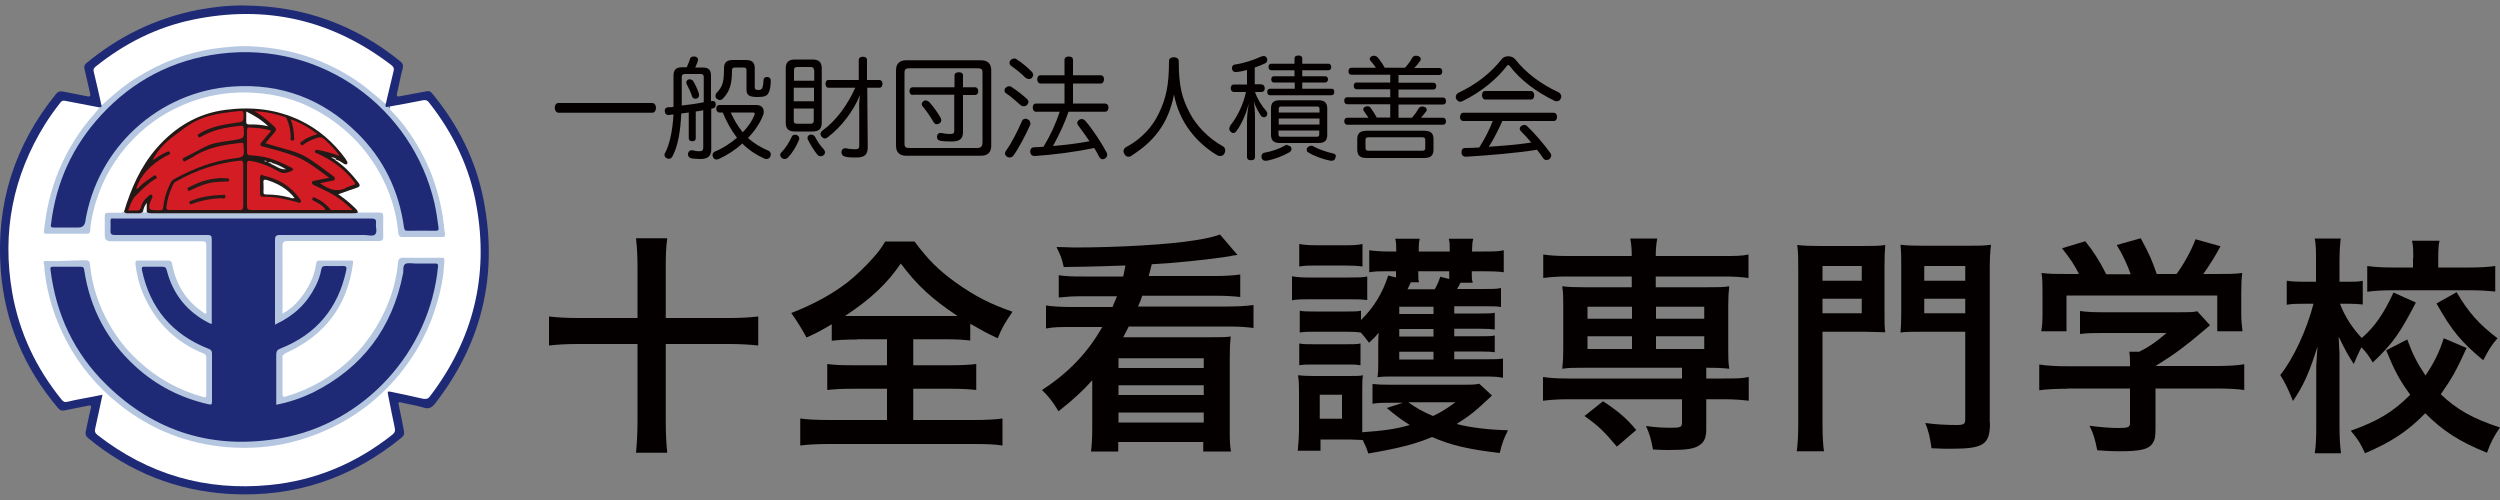 <?xml version="1.0" encoding="UTF-8"?><svg id="_レイヤー_1" xmlns="http://www.w3.org/2000/svg" viewBox="0 0 100 20"><rect x="0" y="0" width="100" height="20" fill="#808080" stroke="none"/><defs><style>.cls-1{fill:#b6c7e2;}.cls-2{fill:#231916;}.cls-3{fill:#b5c6e1;}.cls-4{fill:#1e2a76;}.cls-5{fill:#fff;}.cls-6{fill:#281c18;}.cls-7{fill:#d31c24;}.cls-8{fill:#f4f5f5;}.cls-9{fill:#a6a6a5;}.cls-10{fill:#e3e4e4;}.cls-11{fill:#ddddde;}.cls-12{fill:#261b18;}.cls-13{fill:#fbfbfc;}.cls-14{fill:#ececec;}.cls-15{fill:#040000;}</style></defs><path class="cls-15" d="M22.34,4.51c-.09,0-.15-.1-.15-.2s.05-.19.15-.19h3.75c.09,0,.15.09.15.19s-.05.2-.15.2h-3.75Z"/><path class="cls-15" d="M28.45,4.04s.02,0,.03,0c.02,0,.03,0,.04,0,.07,0,.1.04.11.12v.03c0,.06-.03.12-.09.14-.03,0-.06.01-.09.02v1.63c0,.27-.15.38-.43.38-.12,0-.28-.01-.37-.03-.07-.01-.13-.07-.13-.15,0-.01,0-.03,0-.04.02-.08.07-.13.13-.13.01,0,.03,0,.04,0,.08.02.18.04.27.04.14,0,.17-.04.17-.17v-1.47c-.1.02-.2.04-.3.05v1.07c0,.08-.05.12-.14.12-.08,0-.14-.04-.14-.12v-1.03c-.1.01-.2.03-.3.04-.03.7-.13,1.3-.35,1.71-.04.07-.08.1-.14.1-.03,0-.06,0-.09-.02-.06-.03-.09-.08-.09-.13,0-.03,0-.06.03-.09.18-.36.29-.87.33-1.53-.06,0-.13.01-.19.02h-.02c-.08,0-.13-.05-.14-.15v-.02c0-.09.05-.13.13-.14.07,0,.15,0,.22-.02,0-.08,0-.16,0-.24v-1c0-.25.11-.34.35-.34h.18c.05-.12.11-.25.13-.34.02-.06.07-.09.14-.09.02,0,.04,0,.06,0,.08.02.12.06.12.12,0,0,0,.02,0,.03-.02.09-.07.2-.11.29h.29c.24,0,.34.09.34.34v1.02ZM28.15,3.08c0-.09-.04-.12-.13-.12h-.62c-.08,0-.13.03-.13.12v1.14c.29-.03.58-.07.88-.13v-1.02ZM27.6,3.17s.09.02.12.06c.09.15.19.36.24.53,0,.02,0,.04,0,.06,0,.06-.03.1-.09.12-.02,0-.04.01-.06.01-.05,0-.11-.03-.13-.1-.04-.14-.13-.33-.22-.5,0-.02-.01-.04-.01-.05,0-.06.04-.1.08-.12.02,0,.04-.01.07-.01ZM28.78,4.5c-.08,0-.13-.07-.13-.15s.04-.15.13-.15h1.47c.2,0,.3.11.3.27,0,.05-.01.11-.04.17-.12.3-.33.61-.59.88.22.2.49.37.82.51.06.03.09.08.09.14,0,.03,0,.06-.02.1-.03.05-.08.09-.15.09-.03,0-.06,0-.09-.02-.33-.15-.62-.34-.88-.6-.28.26-.61.47-.94.62-.03.01-.06.02-.09.02-.05,0-.1-.02-.13-.08-.02-.03-.03-.07-.03-.1,0-.06.04-.11.1-.14.32-.13.62-.33.88-.55-.24-.31-.42-.65-.57-1.01h-.14ZM29.86,2.81c0-.08-.04-.11-.12-.11h-.34c-.08,0-.12.03-.12.11,0,.56-.09.84-.36,1.13-.04.04-.08.06-.13.06-.04,0-.08-.02-.12-.05-.04-.03-.05-.07-.05-.12,0-.04.01-.08.04-.11.26-.26.3-.48.3-.99,0-.24.12-.33.35-.33h.53c.24,0,.35.1.35.33v.75c0,.09.04.12.15.12.09,0,.13-.03.16-.1.02-.07.04-.19.04-.3,0-.07.05-.12.14-.12h.01c.09,0,.14.06.14.14,0,.2-.03.39-.09.5-.06.11-.16.16-.42.16-.34,0-.46-.06-.46-.29v-.78ZM29.23,4.5c.13.29.28.55.48.79.21-.21.37-.45.46-.67.01-.03.02-.05.02-.07,0-.04-.03-.05-.08-.05h-.87Z"/><path class="cls-15" d="M31.97,5.54s0,.05-.02.08c-.09.22-.26.5-.42.67-.04.04-.09.07-.14.07-.04,0-.08-.01-.12-.04-.04-.04-.06-.08-.06-.12,0-.04.01-.08.05-.11.16-.16.31-.4.41-.62.02-.06.08-.08.13-.08.02,0,.04,0,.07.01.06.03.1.07.1.13ZM31.43,2.74c0-.26.12-.36.38-.36h.68c.26,0,.38.1.38.36v2.17c0,.26-.13.35-.38.35h-.68c-.26,0-.38-.09-.38-.35v-2.17ZM32.56,2.8c0-.08-.05-.12-.13-.12h-.54c-.08,0-.13.03-.13.12v.43h.81v-.43ZM32.56,3.51h-.81v.54h.81v-.54ZM31.75,4.34v.5c0,.08.05.11.13.11h.54c.08,0,.13-.03.13-.11v-.5h-.81ZM32.47,5.39c.05,0,.1.03.13.08.09.18.23.38.35.5.03.04.05.08.05.12,0,.05-.02.09-.06.12-.04.03-.08.04-.12.04-.05,0-.09-.02-.13-.07-.13-.16-.28-.4-.37-.59-.02-.03-.02-.05-.02-.08,0-.05.03-.09.09-.12.02,0,.04-.01.07-.01ZM33.14,3.51c-.08,0-.12-.07-.12-.16s.04-.15.12-.15h1.21v-.8c0-.08.06-.13.16-.13.11,0,.17.04.17.13v.8h.49c.08,0,.13.06.13.15s-.04.16-.13.16h-.48l.02,2.37c0,.31-.13.42-.46.42-.16,0-.33,0-.46-.04-.08-.02-.13-.08-.13-.16,0-.01,0-.03,0-.04.01-.08.07-.13.14-.13.01,0,.03,0,.04,0,.12.03.27.04.36.04.13,0,.17-.03.17-.14v-1.43c-.01-.18,0-.41.03-.6-.26.64-.74,1.27-1.29,1.69-.04.03-.08.05-.12.05-.04,0-.09-.03-.13-.08-.02-.03-.04-.06-.04-.1,0-.05.03-.1.08-.14.55-.39,1.01-1.04,1.31-1.71h-1.08Z"/><path class="cls-15" d="M39.65,5.82c0,.28-.14.41-.42.41h-2.97c-.28,0-.42-.13-.42-.41v-3c0-.28.14-.41.42-.41h2.97c.28,0,.42.13.42.41v3ZM39.1,5.92c.15,0,.2-.09.2-.22v-2.8c0-.13-.05-.17-.2-.17h-2.72c-.15,0-.2.05-.2.17v2.85c0,.13.05.17.2.17h2.72ZM36.51,3.8c-.08,0-.13-.07-.13-.15,0-.09.04-.16.13-.16h1.67v-.47c0-.08.06-.13.17-.13s.17.04.17.13v.47h.48c.08,0,.13.07.13.16s-.05.15-.13.15h-.48v1.47c0,.29-.13.39-.47.39-.17,0-.34-.01-.44-.03-.08-.01-.13-.07-.13-.14,0-.02,0-.03,0-.05.02-.08.06-.12.13-.12.01,0,.03,0,.04,0,.1.02.23.04.33.04.18,0,.19-.04.19-.16v-1.41h-1.67ZM37.03,4.02c.05,0,.1.03.14.06.16.18.35.44.46.64.01.03.02.06.02.09,0,.06-.03.1-.08.13-.04.02-.07.03-.1.03-.05,0-.1-.03-.13-.09-.12-.21-.27-.43-.43-.62-.03-.03-.04-.06-.04-.1,0-.04.03-.09.08-.12.03-.02.06-.03.09-.03Z"/><path class="cls-15" d="M41.07,3.94s.07.09.07.13-.02.08-.05.12c-.04.04-.08.06-.14.06-.04,0-.08-.01-.12-.04-.15-.13-.4-.36-.59-.48-.04-.02-.06-.07-.06-.11,0-.04.01-.07.04-.1.04-.04.09-.07.15-.07.03,0,.06,0,.09.03.18.11.46.33.61.47ZM41.22,4.92s0,.04-.01.07c-.17.38-.45.92-.67,1.23-.04.05-.09.08-.15.08-.04,0-.08-.01-.12-.04-.04-.03-.07-.07-.07-.12,0-.04.02-.09.06-.14.21-.29.46-.79.62-1.16.02-.06.08-.09.14-.09.03,0,.05,0,.08.02.08.03.11.09.11.15ZM41.27,2.86s.06.09.06.13-.02.08-.05.12c-.03.04-.08.05-.13.05-.04,0-.09-.02-.13-.05-.15-.16-.41-.36-.58-.48-.04-.03-.06-.07-.06-.11,0-.04.01-.08.04-.11.04-.04.09-.07.15-.07.03,0,.06,0,.09.03.18.11.45.33.6.49ZM44.2,4.14c.08,0,.14.06.14.16s-.05.17-.14.17h-1.46c-.07.21-.15.41-.24.61-.12.26-.24.51-.38.76.49-.04.98-.1,1.46-.19-.15-.22-.31-.45-.45-.63-.03-.04-.04-.07-.04-.1,0-.05.03-.1.08-.13.03-.02.07-.03.1-.03.05,0,.1.03.15.08.29.34.63.86.84,1.25.02.04.03.07.03.1,0,.06-.04.12-.09.15-.03.02-.06.03-.09.03-.06,0-.11-.03-.15-.11-.05-.11-.12-.22-.19-.34-.77.16-1.63.27-2.38.32h-.01c-.09,0-.16-.05-.17-.16v-.02c0-.11.07-.17.15-.17.13,0,.25-.01.38-.02.27-.44.49-.92.65-1.4h-.95c-.08,0-.13-.07-.13-.17s.05-.16.13-.16h1.14v-.8h-.96c-.08,0-.13-.07-.13-.17s.05-.16.13-.16h.96v-.61c0-.09.06-.14.17-.14s.17.05.17.14v.61h1.11c.08,0,.13.06.13.16s-.05.17-.13.17h-1.11v.8h1.3Z"/><path class="cls-15" d="M45.27,6.23s-.08.04-.12.04c-.07,0-.13-.03-.17-.1-.02-.04-.04-.08-.04-.12,0-.07.04-.13.11-.17.61-.32,1.06-.82,1.31-1.36.28-.59.4-1.1.4-2.08,0-.1.08-.15.2-.15.1,0,.19.05.19.15,0,.98.12,1.46.42,2.04.26.53.76,1.05,1.36,1.38.05.03.08.09.08.16,0,.04-.01.08-.04.13-.04.07-.1.09-.17.09-.04,0-.08-.01-.13-.04-.79-.48-1.5-1.29-1.71-2.42-.23,1.21-.86,1.92-1.71,2.45Z"/><path class="cls-15" d="M50.46,3.38c.08,0,.13.06.13.15s-.05.15-.13.15h-.26c.1.3.29.58.45.76.03.04.04.07.04.11,0,.04-.01.07-.04.1-.02.03-.06.04-.09.04-.04,0-.09-.02-.12-.06-.09-.13-.22-.36-.29-.58.03.18.05.44.05.63v1.6c0,.08-.05.13-.16.13s-.16-.05-.16-.13v-1.43c0-.22.03-.46.07-.72-.09.4-.29.84-.49,1.11-.04.05-.08.08-.13.08-.03,0-.06-.01-.09-.04-.04-.03-.07-.08-.07-.13,0-.04.02-.09.05-.14.28-.35.51-.83.62-1.33h-.48c-.08,0-.13-.06-.13-.15s.04-.15.13-.15h.52v-.58c-.15.04-.29.07-.42.08-.01,0-.03,0-.04,0-.08,0-.13-.05-.14-.13,0,0,0-.02,0-.03,0-.08.04-.13.12-.14.36-.05.77-.19,1.05-.32.03,0,.06-.02.09-.02.05,0,.11.02.13.08.02.03.02.05.02.08,0,.06-.04.12-.1.14-.12.06-.25.11-.4.16v.67h.27ZM51.49,5.81s.09.02.13.05c.03.03.04.07.04.1,0,.05-.03.1-.08.13-.26.15-.63.29-.92.34-.02,0-.04,0-.05,0-.08,0-.13-.05-.15-.13,0-.02,0-.04,0-.05,0-.07.04-.13.11-.14.29-.05.61-.16.83-.29.03-.02.06-.03.1-.03ZM51.78,3.3h-.83c-.07,0-.1-.06-.1-.13,0-.07.04-.12.1-.12h.83v-.24h-.93c-.07,0-.11-.06-.11-.13,0-.08.04-.13.11-.13h.93v-.21c0-.08.06-.12.16-.12s.15.04.15.12v.21h1.05c.07,0,.11.06.11.13,0,.07-.04.13-.11.13h-1.05v.24h.92c.07,0,.11.05.11.12,0,.07-.04.13-.11.13h-.92v.25h1.17c.08,0,.11.04.11.13,0,.08-.04.13-.11.13h-2.46c-.07,0-.11-.05-.11-.13,0-.08.04-.13.11-.13h.99v-.25ZM52.74,4.01c.24,0,.35.1.35.33v1.05c0,.24-.11.33-.35.33h-1.55c-.24,0-.35-.1-.35-.33v-1.05c0-.24.11-.33.35-.33h1.55ZM52.78,4.5v-.14c0-.08-.04-.1-.11-.1h-1.41c-.08,0-.11.02-.11.1v.14h1.63ZM52.78,4.98v-.24h-1.63v.24h1.63ZM51.14,5.37c0,.08.03.1.11.1h1.41c.08,0,.11-.02.11-.1v-.15h-1.63v.15ZM53.42,6.25s0,.04,0,.06c-.02.08-.08.12-.15.12-.02,0-.04,0-.05,0-.3-.06-.64-.18-.9-.34-.04-.02-.05-.06-.05-.1,0-.04,0-.07.04-.1.04-.04.09-.06.13-.06.04,0,.07,0,.1.03.22.11.48.21.79.28.07.01.11.06.11.13Z"/><path class="cls-15" d="M54.06,2.99c-.08,0-.12-.05-.12-.14s.04-.14.12-.14h.98c-.07-.1-.15-.2-.22-.28-.02-.02-.03-.04-.03-.07,0-.04.03-.09.08-.11.03-.02.06-.02.09-.02.05,0,.1.02.14.06.1.11.2.26.29.42h.81c.13-.14.23-.29.29-.4.03-.05.08-.08.14-.08.03,0,.06,0,.09.01.07.02.11.07.11.12,0,.02,0,.04-.02.07-.07.1-.15.2-.24.29h1c.08,0,.12.05.12.14s-.04.14-.12.14h-1.63v.31h1.4c.07,0,.11.05.11.13s-.04.14-.11.14h-1.4v.32h1.78c.07,0,.12.05.12.14s-.04.14-.12.14h-1.78v.53h.54c.11-.13.2-.25.26-.37.04-.05.08-.08.14-.08.03,0,.06,0,.08.01.07.02.11.07.11.12,0,.02,0,.04-.02.06-.06.08-.13.17-.21.26h.88c.08,0,.12.06.12.14s-.04.14-.12.14h-3.83c-.07,0-.12-.06-.12-.14,0-.08.04-.14.12-.14h.85c-.06-.09-.12-.18-.18-.26-.02-.03-.03-.05-.03-.08,0-.04.03-.08.08-.1.03-.01.06-.02.09-.02.05,0,.1.02.13.07.08.11.17.25.24.38h.54v-.53h-1.72c-.07,0-.12-.05-.12-.14s.04-.14.12-.14h1.72v-.32h-1.35c-.07,0-.11-.06-.11-.14s.04-.13.11-.13h1.35v-.31h-1.56ZM56.96,5.23c.26,0,.38.09.38.33v.42c0,.25-.12.34-.38.34h-2.29c-.26,0-.38-.09-.38-.34v-.42c0-.24.13-.33.38-.33h2.29ZM56.88,6.03c.09,0,.13-.02.13-.11v-.32c0-.08-.04-.11-.13-.11h-2.13c-.08,0-.13.02-.13.11v.32c0,.08.04.11.13.11h2.13Z"/><path class="cls-15" d="M60.33,2.25c.1,0,.2.04.26.1.46.59,1.08,1.03,1.75,1.34.07.04.11.1.11.17,0,.03,0,.05-.02.08-.03.07-.08.11-.15.11-.04,0-.08,0-.12-.03-.7-.34-1.34-.81-1.77-1.38-.02-.02-.04-.04-.06-.04s-.04.01-.05.03c-.4.53-1.06,1.07-1.79,1.42-.03.01-.05.02-.08.02-.06,0-.12-.04-.16-.11-.01-.03-.02-.05-.02-.08,0-.07.04-.13.11-.17.7-.33,1.29-.78,1.74-1.36.06-.07.16-.1.26-.1ZM60.1,4.83c-.17.36-.33.71-.55,1.04.57-.04,1.13-.08,1.7-.17-.14-.17-.29-.33-.42-.46-.03-.03-.04-.06-.04-.09,0-.04.02-.08.06-.11.04-.03.08-.04.12-.04.04,0,.09.01.12.05.32.31.69.74.93,1.08.02.03.03.06.03.09,0,.05-.03.1-.07.14-.04.03-.08.04-.12.04-.05,0-.1-.02-.13-.07-.07-.11-.16-.22-.25-.34-.88.14-1.91.22-2.85.28h0c-.09,0-.17-.06-.17-.17h0c0-.12.05-.18.14-.18.19,0,.38-.01.57-.02.21-.33.4-.69.54-1.06h-1.18c-.08,0-.13-.07-.13-.16s.05-.17.13-.17h3.62c.08,0,.13.07.13.16,0,.1-.04.17-.13.17h-2.04ZM61.24,3.64c.08,0,.13.08.13.17s-.04.17-.13.17h-1.83c-.08,0-.13-.08-.13-.17s.04-.17.13-.17h1.83Z"/><path class="cls-15" d="M25.5,10.7c0-.48-.02-.81-.06-1.17h1.25c-.05.35-.06.68-.06,1.17v2.02h2.52c.49,0,.8-.02,1.18-.06v1.16c-.39-.04-.71-.06-1.18-.06h-2.52v3.06c0,.49.02.92.06,1.29h-1.25c.04-.39.06-.83.06-1.29v-3.06h-2.38c-.45,0-.8.02-1.16.06v-1.16c.37.04.69.06,1.16.06h2.38v-2.02Z"/><path class="cls-15" d="M34.28,13.58c-.44,0-.76.02-1.01.05v-.66c-.44.26-.61.35-1.01.53q-.28-.52-.61-.98c.88-.34,1.63-.75,2.24-1.22.31-.24.73-.64,1.02-.97.19-.21.3-.34.5-.67h1.17c.52.7.96,1.15,1.65,1.64.77.55,1.38.86,2.27,1.17-.33.48-.44.68-.59,1.06-.42-.19-.68-.34-1.1-.58v.67c-.27-.03-.56-.05-.98-.05h-1.3v1.04h1.5c.48,0,.78-.02,1.02-.05v1.04c-.25-.03-.56-.05-1.02-.05h-1.5v1.25h2.4c.49,0,.89-.02,1.17-.06v1.08c-.31-.05-.69-.06-1.16-.06h-5.77c-.47,0-.85.02-1.16.06v-1.08c.27.04.67.06,1.18.06h2.29v-1.25h-1.36c-.46,0-.78.02-1.03.05v-1.04c.29.04.56.05,1.03.05h1.36v-1.04h-1.2ZM37.87,12.64c.19,0,.26,0,.43,0-1.02-.68-1.6-1.21-2.27-2.1-.54.8-1.2,1.42-2.23,2.1.18,0,.27,0,.41,0h3.66Z"/><path class="cls-15" d="M44.93,11.05q.05-.21.09-.43c-1.41.05-2.23.06-2.47.06-.09-.39-.11-.42-.29-.8.33,0,.56.02.69.02,1.78,0,3.84-.12,4.85-.29.51-.08.75-.14,1-.23l.7.82q-.11,0-.37.06c-.96.14-2.12.26-3.06.31-.05.19-.05.2-.12.47h2.67c.38,0,.69-.02.99-.06v.9c-.26-.03-.56-.05-.92-.05h-3c-.06.18-.09.26-.17.43h3.59c.42,0,.73-.02,1.03-.06v.92c-.29-.04-.57-.06-1.03-.06h-3.96c-.12.24-.15.28-.22.43h3.43c.47,0,.66,0,.87-.03-.03.27-.04.47-.04.92v2.74c0,.47,0,.67.05.94h-1.11v-.38h-3.4v.38h-1.09c.03-.26.05-.49.05-.94v-1.91c-.37.42-.79.8-1.35,1.24-.25-.41-.37-.56-.66-.85,1.05-.68,1.83-1.49,2.41-2.52h-1.24c-.44,0-.71,0-1.01.06v-.92c.28.04.64.06,1.01.06h1.65c.07-.18.12-.28.18-.43h-1.41c-.37,0-.64.02-.92.05v-.89c.27.04.54.05.92.05h1.65ZM44.74,14.33v.39h3.41v-.39h-3.41ZM44.74,15.41v.39h3.41v-.39h-3.41ZM44.74,16.5v.4h3.41v-.4h-3.41Z"/><path class="cls-15" d="M51.67,11.05c.22.04.4.05.75.05h1.52c.38,0,.55,0,.75-.04v.94c-.19-.02-.31-.03-.7-.03h-1.56c-.34,0-.52,0-.75.04v-.96ZM59.68,15.82c-.71.67-.88.8-1.42,1.14.59.15,1.29.23,2.06.25-.16.31-.25.55-.33.91-1.22-.14-1.96-.31-2.71-.64-.65.28-1.37.46-2.55.66-.06-.2-.09-.27-.22-.54-.2,0-.35-.02-.53-.02h-1.16v.45h-.91c.03-.28.05-.61.05-.9v-1.41c0-.29,0-.47-.04-.71.19.02.34.03.62.03h1.42c.32,0,.43,0,.56-.03-.03.15-.03.28-.03.67v1.61c.85-.06,1.36-.13,1.9-.29-.35-.22-.57-.39-.92-.68l.65-.21h-.46c-.31,0-.55,0-.76.04v-.79c.18.02.39.03.76.03h2.82c.32,0,.52,0,.69-.04l.52.48ZM58.18,14.37h1.31c.33,0,.47,0,.63-.03v.77c-.21-.04-.43-.05-.75-.05h-3.63c-.27,0-.43,0-.64.03.03-.24.03-.35.03-.67v-.65c0-.06,0-.3.02-.46-.13.15-.18.21-.39.4-.15-.2-.19-.26-.33-.41-.14-.02-.27-.03-.55-.03h-1.31c-.3,0-.38,0-.58.03v-.87c.19.03.29.03.58.03h1.31c.3,0,.39,0,.56-.03v.37c.51-.5.85-1.05,1.09-1.78l.31.08v-.25h-.37c-.26,0-.46,0-.7.04v-.88c.22.03.46.05.79.05h.29c0-.26,0-.35-.04-.51h.98c-.03.13-.04.17-.04.51h1.24c0-.3,0-.36-.04-.51h.98c-.04.15-.04.22-.05.51h.48c.37,0,.58,0,.79-.05v.88c-.21-.03-.45-.04-.79-.04h-.49c0,.24,0,.32.04.46h-.49c-.06.12-.09.17-.14.25h1.06c.37,0,.52,0,.7-.04v.76c-.18-.03-.29-.03-.68-.03h-1.19v.29h1.03c.33,0,.45,0,.59-.03v.67c-.16-.02-.29-.03-.59-.03h-1.03v.3h1.02c.33,0,.47,0,.6-.03v.67c-.13-.02-.29-.03-.6-.03h-1.02v.31ZM51.97,9.76c.22.04.39.05.75.05h1.03c.36,0,.52,0,.75-.05v.9c-.21-.03-.42-.04-.75-.04h-1.03c-.32,0-.52,0-.75.04v-.9ZM51.97,13.74c.19.03.29.03.58.03h1.3c.31,0,.4,0,.57-.03v.87c-.2-.03-.28-.03-.58-.03h-1.3c-.28,0-.38,0-.57.03v-.87ZM52.79,16.75h.89v-.96h-.89v.96ZM57.34,12.27h-1.37v.29h1.37v-.29ZM57.34,13.16h-1.37v.3h1.37v-.3ZM55.97,14.07v.31h1.37v-.31h-1.37ZM56.43,11.3q-.03.06-.13.27h1.09c.09-.16.16-.31.22-.5l.36.09c0-.13,0-.18,0-.31h-1.24c0,.26,0,.32.03.44h-.34ZM56.33,16.09c.29.21.58.38.99.55.32-.15.51-.27.9-.55h-1.89Z"/><path class="cls-15" d="M62.71,11.06c-.42,0-.69.02-.98.06v-.94c.28.04.53.06,1,.06h2.54c0-.31-.02-.48-.06-.7h1.08c-.04.22-.06.43-.06.7h2.72c.46,0,.71,0,.99-.06v.94c-.29-.04-.56-.06-.97-.06h-2.74v.43h2.06c.45,0,.63,0,.88-.04-.03.28-.04.43-.04.74v1.82c0,.31,0,.46.04.74-.28-.03-.44-.04-.92-.04v.43h.71c.46,0,.71,0,.99-.06v.95c-.31-.04-.64-.06-.97-.06h-.73v1.2c0,.34-.08.52-.29.65-.21.14-.54.18-1.2.18-.13,0-.33,0-.64-.02-.08-.43-.15-.66-.28-.94.41.06.71.07,1.04.07.34,0,.4-.03.4-.21v-.93h-4.58c-.33,0-.68.02-.98.06v-.95c.28.04.53.06,1,.06h4.56v-.43h-3.91c-.43,0-.62,0-.88.04.03-.29.04-.44.04-.74v-1.82c0-.3,0-.46-.04-.74.25.03.43.04.88.04h1.9v-.43h-2.56ZM64.67,17.86c-.52-.62-.74-.83-1.29-1.22l.74-.59c.61.4.95.69,1.33,1.15l-.78.67ZM63.5,12.27v.48h1.78v-.48h-1.78ZM63.5,13.45v.51h1.78v-.51h-1.78ZM66.24,12.75h1.93v-.48h-1.93v.48ZM66.24,13.96h1.93v-.51h-1.93v.51Z"/><path class="cls-15" d="M72.9,16.91c0,.55.02.88.06,1.14h-1.09c.04-.3.06-.62.06-1.15v-6.06c0-.49,0-.75-.04-1.04.27.03.48.04.94.04h1.64c.48,0,.69,0,.94-.04-.02.26-.03.5-.03.86v1.81c0,.43,0,.62.03.82-.22,0-.53-.02-.85-.02h-1.66v3.63ZM72.9,11.23h1.57v-.59h-1.57v.59ZM72.9,12.53h1.57v-.58h-1.57v.58ZM79.6,16.9c0,.89-.25,1.05-1.58,1.05-.17,0-.38,0-.76-.02-.06-.44-.12-.7-.25-1.01.46.06.83.08,1.25.08.29,0,.35-.04.35-.23v-3.5h-1.74c-.33,0-.66,0-.85.03.02-.21.03-.44.03-.84v-1.81c0-.31,0-.57-.03-.86.27.03.46.04.94.04h1.72c.47,0,.68,0,.96-.04-.04.32-.05.57-.05,1.04v6.07ZM76.97,11.23h1.64v-.59h-1.64v.59ZM76.97,12.53h1.64v-.58h-1.64v.58Z"/><path class="cls-15" d="M82.7,15.55c-.48,0-.84.02-1.13.06v-1.03c.31.05.68.07,1.12.07h2.51v-.07c0-.18,0-.35-.03-.51h.4c.4-.2.7-.41,1.09-.75h-2.54c-.38,0-.63,0-.92.04v-.92c.28.04.54.05.93.05h3.06c.36,0,.54,0,.7-.04l.51.56q-.16.13-.33.28c-.66.56-1.13.91-1.85,1.35h0s2.41,0,2.41,0c.45,0,.86-.02,1.14-.07v1.03c-.27-.04-.67-.06-1.15-.06h-2.4v1.62c0,.32-.03.45-.12.58-.16.23-.47.31-1.3.31-.12,0-.43,0-.91-.04-.1-.49-.15-.65-.31-.98.44.06.86.09,1.15.09.41,0,.47-.03.47-.21v-1.37h-2.51ZM83.17,10.98c-.21-.41-.33-.59-.69-1.05l.93-.28c.32.4.54.73.84,1.32h.98c-.16-.43-.31-.76-.56-1.17l.96-.27c.38.71.43.84.64,1.43h.79c.28-.37.6-.95.76-1.39l1,.28c-.21.4-.48.82-.69,1.11h.42c.63,0,.8,0,1.14-.04-.03.23-.04.42-.04.77v.86c0,.25.02.48.05.7h-1.01v-1.43h-6.03v1.43h-1.01c.04-.21.05-.43.05-.71v-.85c0-.33,0-.53-.04-.77.42.04.47.04,1.09.04h.43Z"/><path class="cls-15" d="M96.63,12.11c-.64,1.23-.92,1.63-1.72,2.39-.15-.26-.25-.39-.45-.61-.11.2-.19.39-.31.67-.22-.34-.34-.55-.6-1.09q0,.17.03.67s0,.51,0,.61v2.24c0,.49.02.84.06,1.14h-1.05c.05-.29.06-.65.06-1.14v-2.37s.02-.26.05-.76c-.32,1.03-.56,1.56-.98,2.18-.18-.44-.31-.73-.51-1.04.52-.64,1.06-1.8,1.33-2.85h-.36c-.29,0-.49,0-.71.04v-.96c.2.03.41.04.71.04h.46v-.77c0-.49,0-.7-.05-.96h1.04c-.03.23-.05.52-.05.96v.77h.37c.25,0,.37,0,.56-.04v.95c-.19-.02-.34-.03-.54-.03h-.37c.19.51.5.98.87,1.37.51-.44.88-.97,1.27-1.82l.89.4ZM98.66,13.93c-.42.91-.58,1.2-1.03,1.84.64.61,1.27.97,2.37,1.33-.23.33-.37.58-.52,1.01-1.14-.46-1.78-.89-2.47-1.58-.68.7-1.35,1.15-2.41,1.6-.18-.4-.31-.6-.57-.9,1.09-.39,1.69-.75,2.38-1.44-.42-.57-.64-.98-.96-1.78l.84-.43c.22.6.4.95.73,1.44.34-.51.55-.92.73-1.49l.92.39ZM96.53,10.32c0-.3,0-.5-.05-.69h1.1c-.04.18-.05.38-.05.67v.4h1.26c.42,0,.75-.02,1.02-.06v1.02c-.31-.03-.62-.05-1.03-.05h-3.05c-.42,0-.74.02-1.04.06v-1.03c.28.04.59.06,1.03.06h.8v-.38ZM98.26,11.68c.48.82.9,1.29,1.64,1.85-.22.25-.35.45-.57.88-.88-.73-1.25-1.17-1.87-2.27l.8-.45Z"/><path class="cls-4" d="M9.78.22c2.34.02,4.42.76,6.24,2.24.09.08.12.14.09.27-.09.33-.15.67-.23,1.01-.03.12.01.13.11.11.36-.07.72-.13,1.08-.2.11-.02.16.02.22.09,1.03,1.25,1.74,2.65,2.05,4.24.59,3-.05,5.72-1.92,8.14-.14.18-.26.26-.49.18-.29-.09-.59-.13-.88-.2-.09-.02-.13-.02-.1.1.08.35.14.7.21,1.05.02.1,0,.17-.08.24-2,1.64-4.29,2.41-6.87,2.27-2.14-.12-4.04-.88-5.69-2.24-.09-.08-.11-.15-.09-.26.07-.3.12-.61.2-.91.04-.15-.02-.14-.12-.12-.3.06-.6.12-.9.18-.13.03-.21.01-.3-.1C.97,14.72.19,12.89.03,10.81c-.2-2.64.54-4.99,2.21-7.05.08-.1.15-.12.27-.1.32.07.65.12.97.19.11.02.16.01.12-.13-.08-.32-.14-.64-.22-.96-.02-.1-.01-.16.07-.23C4.75,1.45,6.23.73,7.89.4c.63-.12,1.26-.19,1.89-.18Z"/><path class="cls-5" d="M15.59,4.26c.44-.08.89-.16,1.33-.25.11-.02.17,0,.24.09.97,1.23,1.63,2.6,1.9,4.14.5,2.8-.13,5.34-1.86,7.61-.08.11-.16.12-.28.1-.43-.1-.86-.19-1.29-.28-.1-.02-.14-.02-.11.11.09.44.17.88.27,1.33.03.13,0,.2-.1.28-1.44,1.14-3.07,1.83-4.9,2.01-2.56.25-4.86-.42-6.89-2-.1-.08-.12-.15-.09-.27.1-.44.19-.88.29-1.34-.29.06-.56.11-.83.16-.19.04-.38.07-.57.12-.11.03-.17,0-.24-.09-1.02-1.26-1.69-2.68-1.97-4.27-.42-2.41.02-4.66,1.31-6.74.19-.3.39-.58.61-.86.05-.06.09-.1.18-.08.47.09.94.18,1.41.27,0,.13-.1.2-.17.27-1.06,1.19-1.71,2.57-1.95,4.15-.02.15-.04.31-.05.46,0,.09.03.12.11.12.5,0,1,0,1.5,0,.1,0,.13-.05.14-.15.11-1.01.46-1.94,1.04-2.77,1.07-1.54,2.55-2.46,4.42-2.68,1.79-.22,3.4.28,4.77,1.45,1.26,1.08,2,2.45,2.18,4.11.01.13.06.19.2.19.47,0,.95,0,1.42,0,.11,0,.16-.03.15-.15-.14-1.62-.7-3.07-1.71-4.35-.12-.16-.26-.31-.4-.45-.05-.05-.14-.12-.04-.21Z"/><path class="cls-5" d="M4.06,4.22c-.1-.45-.2-.9-.31-1.35-.03-.1.01-.15.08-.21,1.15-.92,2.43-1.57,3.87-1.87,2.92-.61,5.57-.01,7.95,1.81.1.08.12.14.09.26-.11.43-.2.86-.31,1.3-.12,0-.19-.09-.26-.15-1.27-1.17-2.76-1.86-4.48-2.05-2.28-.26-4.3.38-6.08,1.83-.14.11-.27.24-.4.35-.04.04-.08.09-.16.08Z"/><path class="cls-1" d="M4.06,4.22c.43-.39.87-.78,1.37-1.09.98-.62,2.03-1.03,3.18-1.19.46-.06.93-.11,1.39-.09,1.44.06,2.79.45,4.02,1.22.51.31.95.71,1.41,1.09-.05.19.09.1.16.1-.04.07,0,.12.05.16.54.55.97,1.19,1.32,1.88.34.67.57,1.39.71,2.13.06.31.08.62.13.92.02.1-.02.13-.12.13-.53,0-1.06,0-1.59,0-.14,0-.15-.09-.16-.18-.05-.57-.19-1.13-.4-1.66-.54-1.32-1.42-2.35-2.64-3.09-.74-.45-1.54-.72-2.4-.81-1.09-.12-2.14.02-3.15.45-.88.37-1.63.92-2.25,1.63-.72.83-1.19,1.79-1.41,2.87-.03.17-.07.35-.07.53,0,.09-.04.13-.13.13-.54,0-1.08,0-1.62,0-.07,0-.11,0-.1-.1.08-.84.27-1.64.59-2.42.35-.84.82-1.6,1.43-2.28.07-.08.14-.17.21-.26.05,0,.08-.01.07-.07Z"/><path class="cls-3" d="M14.32,8.5c.28,0,.57,0,.85,0,.13,0,.16.04.16.16,0,.27-.01.54,0,.8,0,.14-.04.18-.18.18-1.21,0-2.42,0-3.63,0-.16,0-.22.03-.22.21.01.89,0,1.78,0,2.7.27-.15.49-.34.67-.56.36-.43.6-.91.68-1.46.01-.08.05-.11.14-.11.42,0,.84,0,1.25,0,.09,0,.09.03.08.11-.22,1.7-1.13,2.89-2.68,3.59-.1.05-.15.09-.14.2,0,.48,0,.96,0,1.44,0,.12.04.13.13.1.75-.22,1.45-.57,2.07-1.05.84-.64,1.47-1.45,1.91-2.41.27-.6.45-1.23.51-1.89.01-.13.05-.21.21-.2.48.01.97,0,1.46,0,.2,0,.19,0,.18.2-.03.58-.14,1.13-.31,1.68-.29.98-.76,1.87-1.4,2.68-.51.64-1.11,1.2-1.79,1.66-.81.55-1.7.93-2.66,1.17-.82.2-1.65.25-2.49.19-1.62-.13-3.09-.7-4.37-1.73-.87-.7-1.58-1.54-2.1-2.54-.45-.86-.74-1.76-.86-2.72-.02-.12,0-.25-.04-.36-.02-.08.01-.1.08-.1.01,0,.02,0,.03,0,.52.02,1.03-.03,1.55-.03.13,0,.18.04.19.17.08.84.34,1.62.75,2.35.31.56.7,1.06,1.17,1.49.75.7,1.62,1.19,2.61,1.46.1.03.12,0,.12-.09,0-.5,0-.99,0-1.49,0-.09-.04-.13-.11-.16-1.06-.43-1.84-1.17-2.33-2.2-.21-.43-.33-.88-.39-1.36-.02-.13.02-.17.15-.16.38,0,.76,0,1.14,0,.12,0,.16.04.18.16.15.8.55,1.45,1.23,1.91.03.02.07.08.11.05.05-.02.02-.08.02-.12,0-.87,0-1.74,0-2.61,0-.14-.05-.16-.18-.16-1.22,0-2.43,0-3.65,0q-.23,0-.23-.23c0-.26,0-.51,0-.77,0-.1.03-.14.13-.14.15,0,.3,0,.45,0,.05,0,.11.02.16-.04.25.03.5.05.75-.01.07,0,.14,0,.21,0,.1.03.21.03.32.03,2.59,0,5.18,0,7.77,0,.1,0,.21-.03.31.01Z"/><path class="cls-2" d="M14.32,8.5c-.07.03-.14.03-.21.03-2.68,0-5.35,0-8.03,0-.08,0-.16,0-.22-.06-.07-.08-.05-.17,0-.28-.06.1-.05.21-.14.27-.04.03-.07.07-.13.07-.17,0-.35,0-.52,0-.05,0-.08-.03-.11-.06.28-.93.67-1.82,1.31-2.55.73-.83,1.63-1.39,2.78-1.53,1.03-.13,2.01-.02,2.94.42.74.35,1.35.88,1.83,1.54.02.03.04.06.06.1.02.04.03.08,0,.11-.03.03-.07.01-.11,0-.1-.07-.2-.14-.32-.17-.03-.02-.06,0-.09-.03-.02-.01-.02,0-.01,0,.03,0,.05.03.07.05.36.24.65.55.91.89.09.11.07.17-.06.21-.24.08-.48.17-.74.26.26.18.48.36.68.56.05.05.11.1.1.18Z"/><path class="cls-10" d="M13.42,6.39c-.05-.03-.1-.05-.18-.09.1-.02.16.02.22.06-.01.01-.02.02-.04.03Z"/><path class="cls-4" d="M2.69,9.1c-.18,0-.37,0-.55,0-.1,0-.12-.03-.1-.13.2-1.67.86-3.12,2-4.36,1.28-1.39,2.87-2.22,4.75-2.46,4.09-.52,7.71,2.17,8.59,5.98.07.32.12.65.16.97.01.09,0,.13-.11.13-.38,0-.76-.01-1.14,0-.1,0-.11-.04-.13-.13-.2-1.47-.82-2.75-1.88-3.79-1.37-1.35-3.04-1.98-4.96-1.85-2.98.2-5.44,2.46-5.91,5.41q-.04.23-.27.23c-.15,0-.3,0-.45,0,0,0,0,0,0,0Z"/><path class="cls-4" d="M11.05,12.96c.72-.34,1.23-.83,1.57-1.51.11-.21.19-.44.23-.67.02-.11.07-.14.18-.14.23,0,.46.01.69,0,.15,0,.15.06.13.17-.32,1.51-1.19,2.56-2.63,3.13-.13.05-.17.11-.17.25,0,.61,0,1.22,0,1.82v.18c.51-.1.99-.26,1.45-.48,1.99-.99,3.19-2.58,3.62-4.76.03-.13-.02-.32.09-.39.1-.06.26-.02.39-.02.27,0,.54,0,.8,0,.1,0,.13.02.12.13-.33,3.4-2.94,6.27-6.3,6.86-2.67.47-5.02-.24-6.96-2.14-1.29-1.26-2.02-2.81-2.24-4.6-.01-.1,0-.12.1-.12.37,0,.74,0,1.1,0,.11,0,.14.03.15.14.23,1.52.91,2.81,2.04,3.84.84.77,1.82,1.27,2.93,1.52.12.03.14,0,.14-.11,0-.64,0-1.27,0-1.91,0-.11-.03-.16-.14-.2-1.45-.57-2.34-1.62-2.66-3.14-.02-.12,0-.15.11-.14.23,0,.47,0,.7,0,.11,0,.15.03.18.14.24.95.81,1.66,1.69,2.11.03.01.06.03.09.04.04-.04.02-.08.02-.12,0-1.09,0-2.19,0-3.28,0-.13-.04-.16-.17-.16-1.23,0-2.46,0-3.7,0-.14,0-.19-.04-.18-.18.01-.12,0-.25,0-.37,0-.09.02-.13.11-.11.03,0,.06,0,.08,0,3.41,0,6.82,0,10.24,0,.15,0,.21.04.19.19-.02.15.06.34-.03.44-.09.1-.29.03-.43.03-1.13,0-2.25,0-3.38,0-.17,0-.2.05-.2.21,0,1.06,0,2.12,0,3.18v.2Z"/><path class="cls-8" d="M5.72,8.46c.02-.11.05-.21.15-.35,0,.15,0,.26,0,.36-.05.05-.1.05-.15-.01Z"/><path class="cls-7" d="M6.12,6.37c.18-.33.42-.61.72-.84.42-.32.82-.66,1.33-.83.46-.16.94-.21,1.43-.26.11-.01.14.02.14.13,0,.3,0,.3-.29.34-.49.07-.98.15-1.42.4-.03.02-.07.04-.1.06-.04.02-.02.06,0,.09.02.04.04.05.08.02,0,0,.02,0,.03-.01.49-.29,1.03-.38,1.58-.44.11-.01.12.02.13.11.02.39.02.39-.37.46-.39.07-.79.08-1.15.26-.28.14-.55.29-.83.43-.04.02-.12.04-.08.12.05.1.1.02.15,0,.09-.05.19-.09.28-.15.58-.38,1.24-.47,1.9-.55.06,0,.1.01.09.08,0,0,0,.01,0,.02.04.46.04.48-.41.53-.84.11-1.6.41-2.34.81-.08.04-.14.1-.18.19-.15.3-.24.61-.28.94,0,.1-.05.14-.15.13-.05,0-.1,0-.15,0-.26,0-.3-.05-.23-.3.01-.04.04-.08.05-.12.02-.06.09-.14.02-.19-.07-.05-.12.04-.17.08-.13.1-.22.24-.26.4-.03.12-.1.16-.21.14-.09,0-.19,0-.3,0,.07-.21.13-.4.27-.56.24-.25.49-.5.79-.69.04-.02.12-.04.06-.12-.05-.07-.1-.02-.14.01-.18.13-.37.24-.53.41-.04.04-.07.1-.13.07.19-.58.61-.96,1.12-1.26.06-.03.12-.06.18-.09.05-.02.07-.05.04-.1-.03-.05-.06-.03-.1-.02-.2.09-.38.2-.56.33Z"/><path class="cls-7" d="M13.17,7.11c-.21.04-.38.08-.55.11-.06.01-.14.01-.14.09,0,.07.07.09.13.12.34.16.68.31.98.53.17.12.33.26.51.44-.3,0-.56,0-.82,0-.06,0-.08-.05-.12-.09-.15-.17-.33-.3-.54-.39-.04-.02-.09-.06-.12.01-.03.07.02.09.07.11.17.09.33.17.45.33-.04.05-.09.03-.13.03-.95,0-1.89,0-2.84,0-.14,0-.17-.04-.17-.17,0-.55,0-1.1,0-1.66,0-.14.04-.15.16-.13.41.07.78.23,1.13.43.18.1.34.03.49-.03.1-.04.06-.11-.01-.14-.4-.2-.8-.39-1.25-.45-.1-.01-.2-.03-.3-.03-.22-.02-.22-.01-.22-.24,0-.25,0-.5,0-.75,0-.07,0-.14.1-.13.29.02.58.03.87.13-.12.14-.24.28-.35.41-.13.15-.12.19.08.24.4.1.8.21,1.18.35.52.19.94.54,1.41.88Z"/><path class="cls-7" d="M8.18,8.4c-.46,0-.93,0-1.39,0-.13,0-.15-.04-.13-.16.04-.31.14-.6.27-.87.03-.06.07-.09.13-.12.77-.44,1.6-.72,2.49-.82.13-.02.18,0,.18.15,0,.55,0,1.1,0,1.66,0,.12-.03.17-.16.16-.46,0-.93,0-1.39,0Z"/><path class="cls-7" d="M13.55,6.23c-.25-.1-.52-.17-.78-.22-.06-.01-.15-.05-.17.03-.02.08.07.09.12.11.56.26,1.05.61,1.43,1.1.08.1.07.13-.05.16-.06.02-.13.04-.19.07-.41.24-.76.1-1.11-.15.16-.03.32-.07.47-.1.05,0,.11,0,.12-.07.02-.06-.03-.09-.07-.12-.35-.26-.69-.53-1.06-.75-.38-.23-.82-.31-1.24-.44-.13-.04-.25-.07-.4-.12.12-.15.23-.29.35-.42.09-.09.09-.16,0-.25-.25-.22-.49-.45-.79-.61.42.01.82.1,1.22.23.06.02.07.07.09.12.09.21.13.43.14.67,0,.05-.05.16.07.15.11,0,.06-.11.06-.16-.01-.22-.03-.44-.14-.69.41.13.74.34,1.08.59-.22.08-.43.14-.59.28-.04.03-.14.04-.08.13.05.09.11.01.15-.02.15-.1.31-.17.48-.23.14-.05.24-.03.34.07.21.2.42.4.58.64Z"/><path class="cls-13" d="M9.85,4.46c.32.16.61.33.88.59-.27-.06-.51-.08-.75-.07-.11,0-.14-.04-.13-.14,0-.12,0-.24,0-.38Z"/><path class="cls-14" d="M10.89,6.52c.2.05.38.15.55.25-.23.03-.4-.13-.6-.21,0-.03,0-.05.04-.03Z"/><path class="cls-11" d="M10.89,6.52s-.03.02-.04.03c-.04-.02-.09-.03-.14-.05.08-.02.14-.03.19.02Z"/><path class="cls-9" d="M10.55,6.44c.05-.02.09-.03.13.03-.05.01-.09-.01-.13-.03Z"/><path class="cls-12" d="M10.52,7.02c.39.09.75.23,1.06.49.16.13.3.29.42.45.03.04.07.08.02.13-.04.04-.08.02-.12,0-.45-.12-.91-.23-1.38-.22-.09,0-.12-.04-.12-.12,0-.21,0-.42,0-.64,0-.08.02-.13.12-.12Z"/><path class="cls-6" d="M8.92,7.13c.06,0,.11,0,.17,0,.05,0,.08.02.08.07,0,.05-.04.06-.08.06-.14,0-.28.01-.42.02-.36.02-.69.16-1.01.31-.05.02-.11.09-.15,0-.05-.1.05-.09.09-.12.41-.22.85-.35,1.33-.35Z"/><path class="cls-6" d="M8.81,7.8c.06.03.2-.07.21.05,0,.14-.14.07-.22.08-.37.02-.73.08-1.07.21-.06.02-.12.07-.15-.02-.03-.08.06-.08.1-.1.36-.15.74-.2,1.14-.22Z"/><path class="cls-5" d="M11.78,7.92c-.08.03-.14,0-.2-.02-.3-.08-.61-.12-.92-.12-.1,0-.13-.03-.12-.12,0-.11.01-.21,0-.32-.02-.15.02-.18.17-.13.42.14.8.35,1.08.72Z"/></svg>